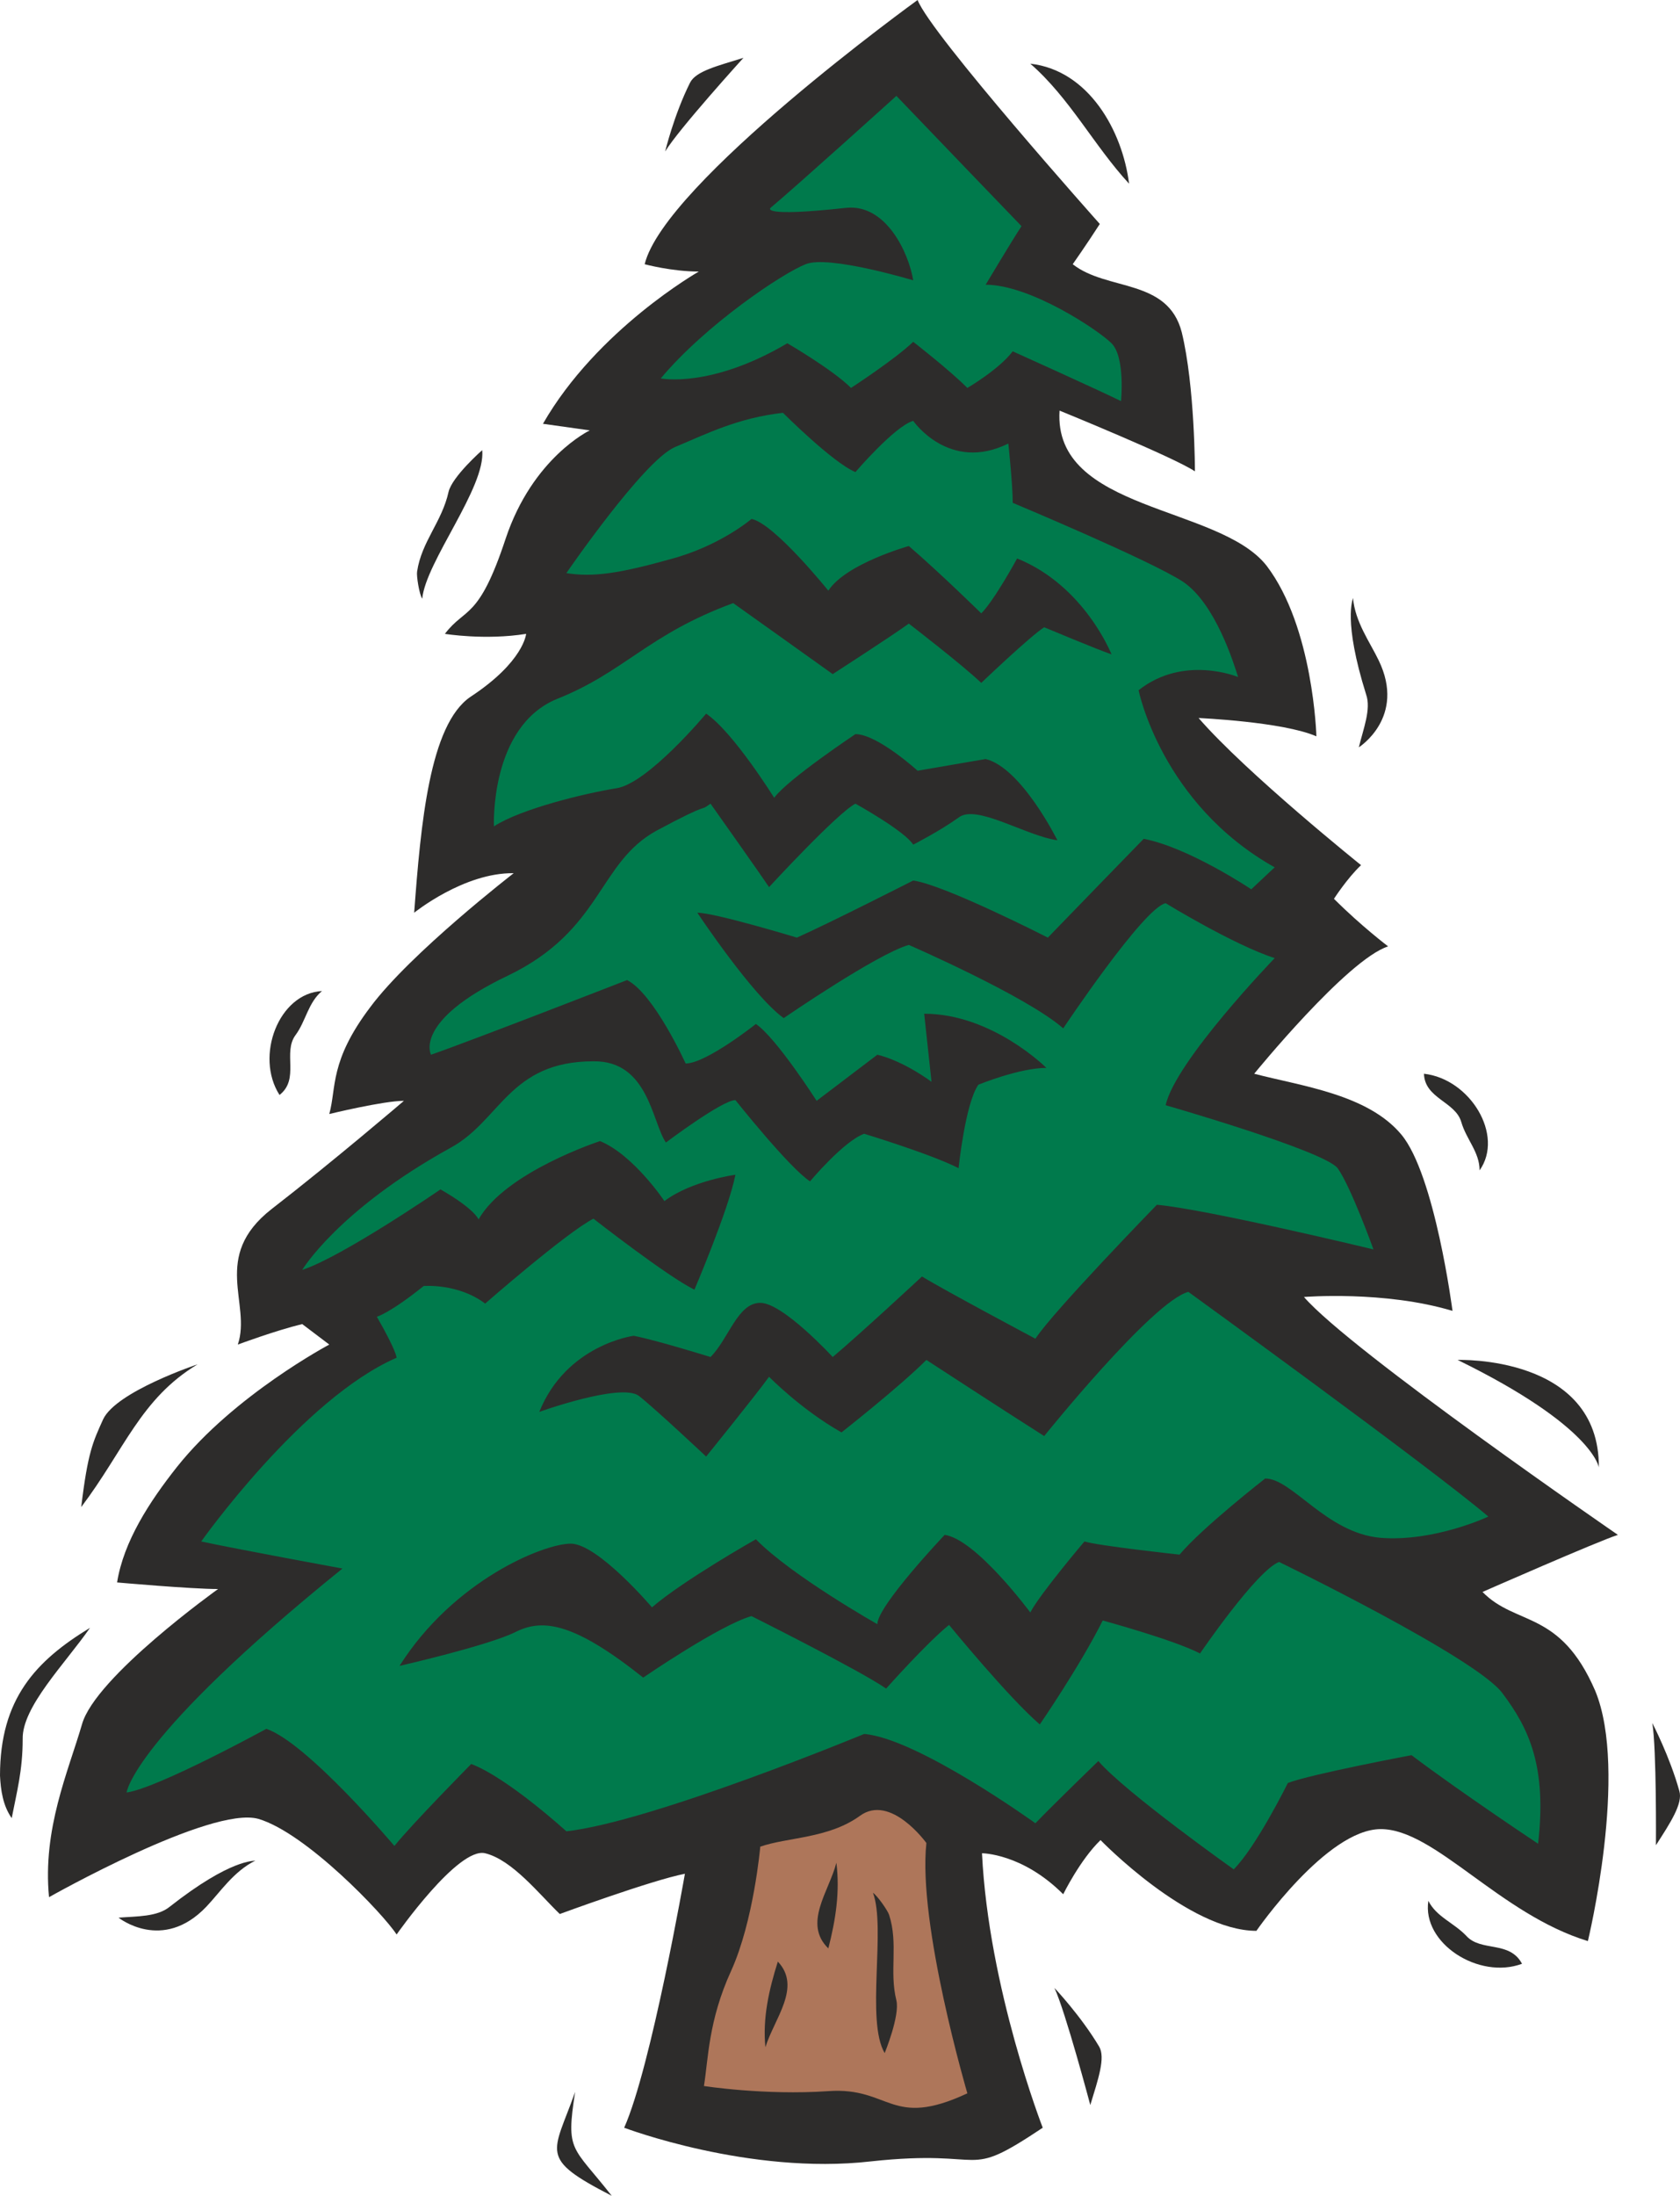 <svg xmlns="http://www.w3.org/2000/svg" width="220.405" height="288" viewBox="0 0 165.304 216"><path d="M355.382 499.929c.792 1.584 2.52 2.16 3.744 3.456 1.44 1.584 4.248.432 5.472 2.736-4.248 1.584-9.864-2.016-9.216-6.192zm5.04-71.856c0-1.8-1.296-3.024-1.8-4.752-.576-2.016-3.6-2.304-3.672-4.752 4.536.504 7.92 6.048 5.472 9.504zm-125.28 72.432c1.368-1.44 2.664-3.456 4.824-4.536-.144.072-2.376-.216-8.424 4.536-1.224 1.008-3.24.936-5.04 1.08 0 0 4.32 3.456 8.64-1.08zm-12.312-39.312c4.248-5.616 5.832-10.656 11.448-14.04 0 0-7.992 2.664-9.288 5.4-1.008 2.232-1.512 3.24-2.16 8.64zm95.76 47.304s2.592 2.736 4.392 5.76c.648 1.08-.072 3.168-.864 5.76 0 0-2.448-9.216-3.528-11.52zm-38.304-180.648s.864-3.6 2.448-6.768c.576-1.152 2.736-1.656 5.256-2.448 0 0-6.408 7.056-7.704 9.216zm-33.768 82.584c-1.368 1.152-1.584 2.952-2.592 4.32-1.296 1.728.432 4.32-1.584 5.904-2.448-3.816-.072-10.008 4.176-10.224zm103.968-32.544c-.864-1.8-2.304-3.744-2.52-6.12 0 .144-1.008 2.16 1.296 9.504.504 1.44-.288 3.384-.72 5.184 0 0 4.68-2.952 1.944-8.568zm-91.512-16.56c-.648 2.952-2.664 4.896-3.096 7.848-.072.432.216 2.232.504 2.664.36-3.672 6.264-10.944 5.904-14.616 0 0-2.952 2.592-3.312 4.104zM271.43 518.72c-.936 5.977-.288 5.257 3.6 10.225-7.272-3.744-5.76-4.104-3.6-10.224zm100.728-61.415s-.504-4.032-13.896-10.584c0 0 13.968-.504 13.896 10.584zm-55.944-138.096c3.888 3.384 6.264 8.064 9.72 11.808-.648-5.184-3.96-11.16-9.72-11.808zm-92.52 153.864c-2.448 3.528-6.696 7.776-6.624 10.944 0 3.096-.576 5.184-1.08 7.776-.864-1.224-1.08-2.736-1.152-4.176 0-7.56 3.528-11.304 8.856-14.544zm153.72 9.36s1.728 3.312 2.664 6.696c.36 1.224-.864 3.096-2.304 5.328 0 0 .072-9.504-.36-12.024z" style="fill:#2d2c2b" transform="translate(-214.838 -312.945)"/><path d="M305.126 312.945s-24.912 18-26.856 25.992c0 0 2.664.72 5.328.72 0 0-10.008 5.688-15.336 14.976l4.608.648s-5.616 2.664-8.28 10.656c-2.664 8.064-3.96 6.696-5.976 9.36 0 0 3.96.648 7.992 0 0 0-.216 2.736-5.472 6.192-4.032 2.736-4.896 12.528-5.544 21.24 0 0 4.896-3.96 9.792-3.888 0 0-10.152 7.848-14.112 13.176-4.032 5.328-3.312 7.92-4.032 10.512 0 0 5.328-1.296 7.344-1.296 0 0-6.984 5.976-13.032 10.656-5.976 4.68-1.944 9.288-3.312 13.32 0 0 3.672-1.368 6.336-2.016l2.664 2.016s-9.36 4.968-14.976 12.024c-2.736 3.456-5.256 7.344-5.904 11.376 0 0 7.272.648 9.936.648 0 0-12.096 8.64-13.392 13.32-1.368 4.68-3.888 10.296-3.24 16.992 0 0 15.912-9 20.592-7.704 4.68 1.368 12.312 9.36 13.608 11.376 0 0 6.048-8.64 8.712-7.992 2.664.648 5.328 4.032 7.344 5.976 0 0 9-3.312 12.312-3.96 0 0-3.312 19.008-5.976 24.984 0 0 12.312 4.68 24.264 3.312 11.952-1.296 8.928 2.016 16.92-3.312 0 0-5.328-13.68-5.976-27 0 0 3.96 0 7.992 4.032 0 0 1.656-3.384 3.672-5.328 0 0 8.64 8.928 15.336 8.928 0 0 6.912-10.008 12.24-10.008s11.664 8.352 20.376 11.016c0 0 4.032-16.632.72-24.624-3.456-7.992-7.776-6.336-11.088-9.72 0 0 11.304-4.968 13.32-5.616 0 0-26.28-18.072-30.888-23.4 0 0 7.92-.648 14.616 1.368 0 0-1.728-13.392-5.04-17.352-3.312-3.96-9.792-4.752-14.472-5.976 0 0 9.144-11.232 13.176-12.528 0 0-2.664-2.016-5.328-4.68 0 0 1.296-2.016 2.664-3.312 0 0-11.304-9.072-15.984-14.472 0 0 8.28.36 11.592 1.8 0 0-.288-10.728-4.896-16.776-4.68-5.976-21.024-5.328-20.376-15.264 0 0 11.304 4.608 13.32 5.976 0 0 0-8.352-1.296-13.68-1.368-5.328-7.344-4.032-10.728-6.696 0 0 1.368-1.944 2.664-3.96 0 0-16.632-18.648-17.928-22.032z" style="fill:#2d2c2b" transform="translate(-214.838 -312.945)"/><path d="M227.294 489.273s.576-5.328 21.24-22.032c0 0-10.584-1.944-13.896-2.664 0 0 9.936-14.04 19.224-18.072 0 0 0-.648-1.944-4.032 0 0 1.296-.36 4.608-3.024 0 0 3.384-.288 6.048 1.728 0 0 7.992-6.984 10.656-8.352 0 0 7.272 5.688 9.936 6.984 0 0 3.384-7.92 4.032-11.304 0 0-4.32.576-6.984 2.592 0 0-3.024-4.536-6.336-5.904 0 0-9.288 3.024-11.952 7.704 0 0-.36-1.008-3.744-2.952 0 0-9.648 6.624-13.608 7.92 0 0 3.528-5.904 14.616-12.024 4.896-2.664 5.76-8.496 14.04-8.496 5.4-.072 5.76 5.976 7.128 7.992 0 0 5.544-4.176 6.84-4.176 0 0 5.328 6.696 7.344 7.992 0 0 3.312-3.96 5.328-4.68 0 0 6.624 2.016 9.288 3.384 0 0 .648-6.336 1.944-8.208 0 0 4.032-1.656 6.696-1.656 0 0-5.328-5.328-12.024-5.328l.72 6.696s-2.664-2.016-5.328-2.664l-5.976 4.536s-3.96-6.192-5.976-7.56c0 0-4.896 3.888-6.912 3.888 0 0-3.096-6.84-5.76-8.208 0 0-15.336 5.976-19.296 7.344 0 0-1.8-3.312 7.56-7.776 9.288-4.464 8.856-11.088 14.616-14.256 5.76-3.096 4.032-1.728 5.328-2.664 0 0 4.896 6.912 5.76 8.208 0 0 6.696-7.272 8.496-8.208 0 0 4.824 2.664 5.688 4.032 0 0 2.664-1.368 4.464-2.664 1.728-1.368 6.624 1.8 9.72 2.232 0 0-3.528-7.128-7.056-7.992l-6.696 1.152s-3.96-3.6-6.12-3.6c0 0-6.696 4.464-7.992 6.264 0 0-4.032-6.48-6.696-8.28 0 0-5.76 6.912-8.856 7.344-3.096.504-9.36 2.016-12.024 3.744 0 0-.432-9.792 6.192-12.528 6.696-2.664 8.928-6.336 17.352-9.432 0 0 7.992 5.688 9.792 6.984 0 0 5.688-3.672 7.488-4.968 0 0 5.328 4.104 7.128 5.832 0 0 4.824-4.608 6.192-5.472 0 0 5.328 2.232 6.624 2.664 0 0-2.664-6.768-9.288-9.432 0 0-2.232 4.104-3.528 5.4 0 0-4.032-3.96-7.128-6.624 0 0-6.192 1.728-7.92 4.392 0 0-5.328-6.624-7.56-7.056 0 0-3.096 2.664-7.992 3.96-4.896 1.368-7.56 1.8-10.224 1.368 0 0 7.56-11.016 10.656-12.384 3.096-1.296 6.192-2.88 10.656-3.384 0 0 4.896 4.896 7.128 5.832 0 0 3.888-4.536 5.688-5.04 0 0 3.528 5.112 9.36 2.232 0 0 .432 4.032.432 5.832 0 0 13.608 5.688 16.776 7.776 3.168 2.16 4.968 7.992 5.4 9.36 0 0-5.328-2.232-9.792 1.296 0 0 2.232 11.16 13.392 17.424 0 0-.936.864-2.304 2.16 0 0-6.12-4.104-10.584-4.968 0 0-7.704 7.92-9.432 9.72 0 0-10.152-5.184-13.248-5.616 0 0-8.352 4.248-11.448 5.616 0 0-8.064-2.448-9.792-2.448 0 0 5.4 8.136 8.496 10.368 0 0 9.216-6.336 12.312-7.2 0 0 11.592 5.04 15.192 8.208 0 0 7.92-11.88 10.08-12.312 0 0 6.696 4.104 10.728 5.4 0 0-9.792 10.152-10.728 14.472 0 0 15.552 4.464 16.92 6.192 1.296 1.8 3.528 7.992 3.528 7.992s-16.416-3.96-21.312-4.392c0 0-10.224 10.512-11.952 13.176 0 0-8.928-4.752-11.16-6.12 0 0-6.12 5.688-8.784 7.92 0 0-4.896-5.328-7.128-5.328s-3.096 3.528-4.896 5.328c0 0-5.328-1.656-7.56-2.088 0 0-6.624.864-9.288 7.488 0 0 7.992-2.88 9.792-1.584 1.728 1.368 6.624 5.976 6.624 5.976s4.896-6.048 6.192-7.848c0 0 3.168 3.24 7.128 5.472 0 0 5.688-4.464 8.352-7.128 0 0 8.064 5.256 11.592 7.488 0 0 10.656-13.248 14.184-14.184 0 0 23.76 17.208 29.52 22.104 0 0-5.328 2.52-10.656 2.088-5.328-.504-8.64-5.832-11.304-5.832 0 0-6.192 4.824-8.424 7.488 0 0-7.992-.864-9.36-1.296 0 0-4.392 5.184-5.328 6.984 0 0-5.328-7.2-8.424-7.632 0 0-6.624 6.984-6.624 8.784 0 0-8.424-4.752-11.952-8.352 0 0-7.128 4.032-10.224 6.696 0 0-5.328-6.264-7.992-6.264-2.664 0-11.52 3.6-16.848 12.024 0 0 8.856-2.016 11.52-3.384 2.664-1.296 5.76-.792 12.456 4.536 0 0 7.56-5.184 10.656-6.048 0 0 10.656 5.328 13.248 7.128 0 0 3.96-4.464 6.192-6.264 0 0 5.832 7.128 8.928 9.792 0 0 3.96-5.76 6.192-10.224 0 0 6.912 1.872 9.576 3.24 0 0 5.544-8.136 7.776-9 0 0 19.296 9.36 21.96 12.888 2.664 3.528 4.392 7.272 3.528 14.832 0 0-7.488-4.968-12.456-8.712 0 0-9.936 1.872-12.168 2.736 0 0-3.096 6.264-5.328 8.496 0 0-10.656-7.56-13.32-10.656 0 0-4.464 4.32-6.192 6.12 0 0-11.592-8.352-16.848-8.784 0 0-20.88 8.64-29.304 9.576 0 0-5.76-5.256-9.36-6.624 0 0-5.76 5.832-7.56 8.064 0 0-8.568-10.152-12.6-11.52 0 0-10.656 5.832-13.752 6.264z" style="fill:#007a4c" transform="translate(-214.838 -312.945)"/><path d="M289.646 494.6s-.648 7.345-2.88 12.24c-2.232 4.897-2.232 8.64-2.664 11.305 0 0 5.976.936 12.24.504 6.12-.432 6.12 3.744 13.68.216 0 0-4.896-16.632-4.032-24.624 0 0-3.528-4.896-6.552-2.664-3.096 2.232-7.128 2.088-9.792 3.024z" style="fill:#ae765a" transform="translate(-214.838 -312.945)"/><path d="M303.038 322.377s-9.72 8.784-12.384 11.016c0 0-1.152.936 7.416 0 3.96-.432 6.192 4.464 6.624 7.128 0 0-8.352-2.52-10.584-1.584-2.232.864-9.792 5.904-14.256 11.232 0 0 4.896 1.008 12.456-3.456 0 0 4.464 2.592 6.264 4.392 0 0 4.32-2.808 6.12-4.536 0 0 3.528 2.736 5.328 4.536 0 0 3.096-1.8 4.464-3.6 0 0 7.992 3.6 10.656 4.896 0 0 .432-4.32-.936-5.688-1.296-1.296-7.992-5.76-12.384-5.76 0 0 2.664-4.464 3.528-5.76 0 0-11.016-11.448-12.312-12.816z" style="fill:#007a4c" transform="translate(-214.838 -312.945)"/><path d="M297.134 496.185c.36 2.88-.072 5.616-.792 8.424-2.52-2.448.072-5.616.792-8.424zm5.904 13.535c-.72-2.88.216-5.543-.72-8.423-.144-.432-1.152-1.872-1.584-2.16 1.296 3.456-.72 12.6 1.152 15.768 0 0 1.512-3.672 1.152-5.184zm-12.888 4.609c-.288-2.88.36-5.688 1.224-8.424 2.376 2.52-.36 5.616-1.224 8.424z" style="fill:#2d2c2b" transform="translate(-214.838 -312.945)"/></svg>
